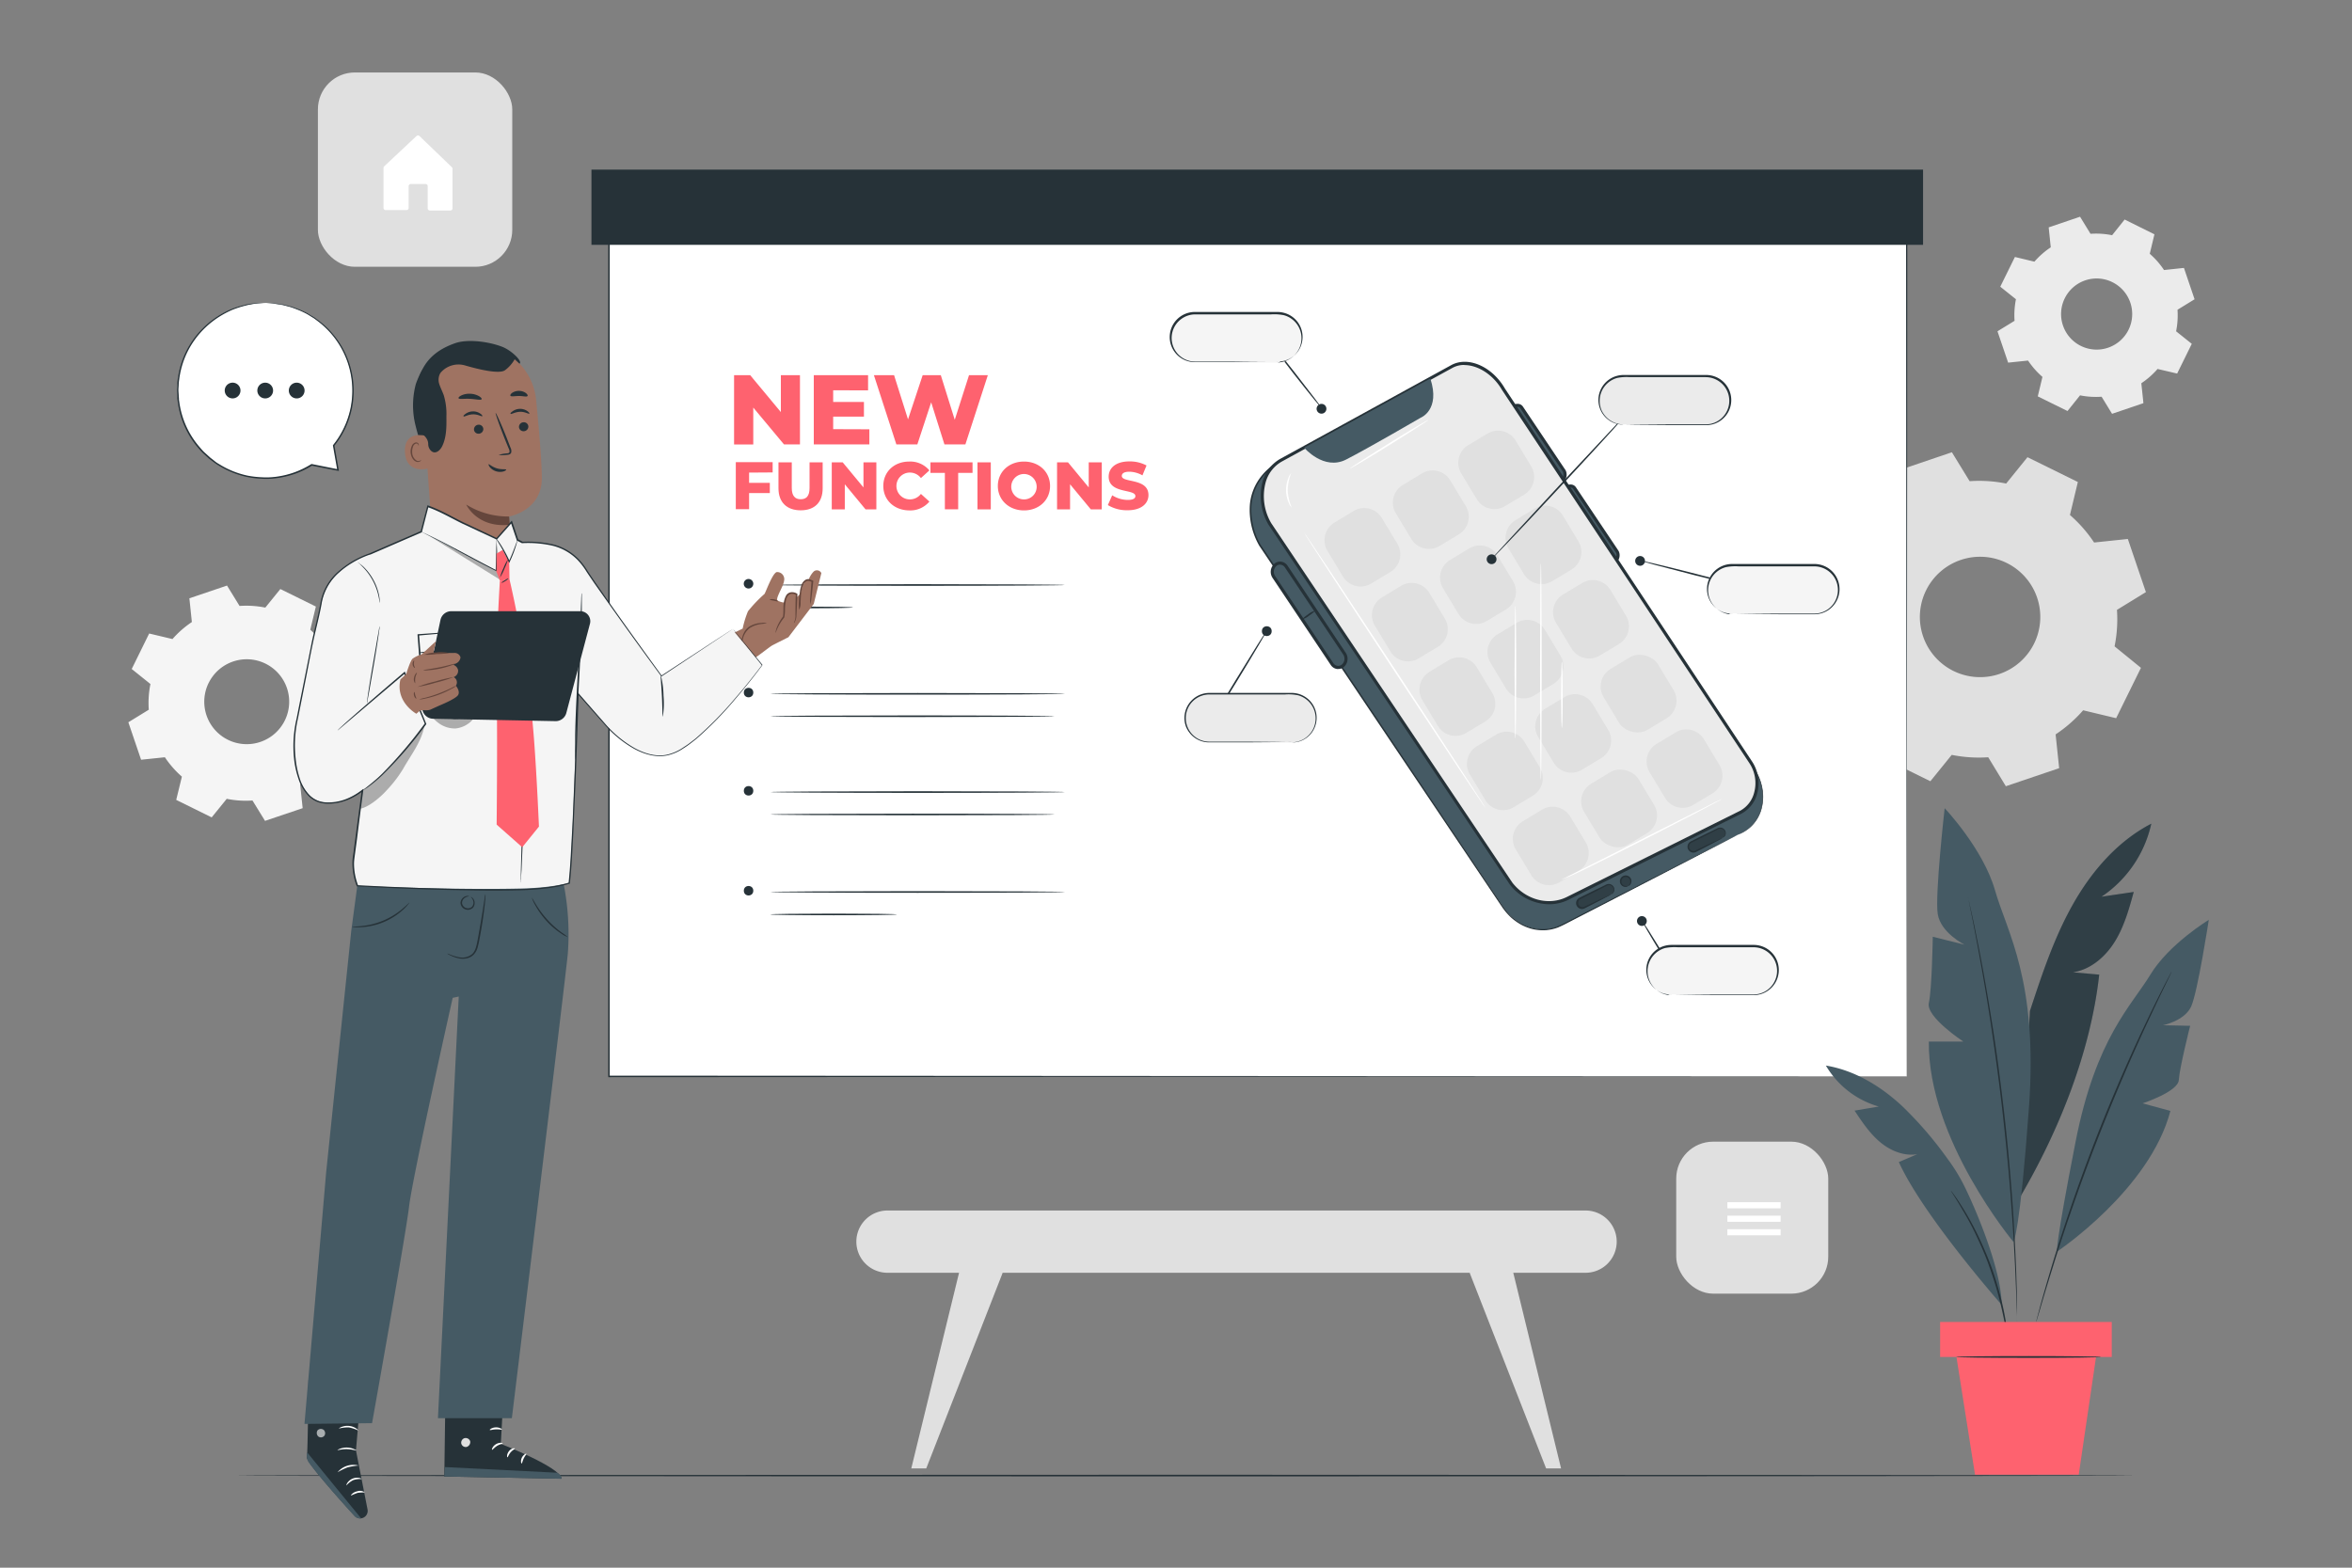 <svg xmlns="http://www.w3.org/2000/svg" viewBox="0 0 750 500"><rect x="0" y="0" width="750" height="500" fill="#808080" stroke="none"/><g id="freepik--background-complete--inject-78"><path d="M597.82,168.49a43.84,43.84,0,0,1,8.77-7.7L605.46,150l16.95-5.76,5.66,9.23a43.63,43.63,0,0,1,11.65.75l6.8-8.4,16.06,7.91-2.52,10.52a43.89,43.89,0,0,1,7.7,8.78l10.76-1.13,5.76,16.95-9.23,5.66a43.56,43.56,0,0,1-.76,11.64L682.7,213l-7.91,16.06-10.52-2.52a43.84,43.84,0,0,1-8.78,7.69L656.62,245l-17,5.76L634,241.52a44,44,0,0,1-11.64-.76l-6.81,8.41-16.06-7.92L602,230.73a43.75,43.75,0,0,1-7.69-8.77l-10.77,1.13-5.75-17,9.22-5.66a44,44,0,0,1,.76-11.65L579.38,182,587.3,166l10.52,2.52Zm16.36,19.8a19.2,19.2,0,1,0,25.71-8.74A19.2,19.2,0,0,0,614.18,188.29Z" style="fill:#e0e0e0"></path><path d="M648.76,83.42a25.9,25.9,0,0,1,5.18-4.54l-.66-6.36,10-3.4,3.34,5.45a25.75,25.75,0,0,1,6.88.45l4-5L687,74.73l-1.49,6.21a25.63,25.63,0,0,1,4.54,5.18l6.36-.67,3.39,10-5.44,3.34a25.71,25.71,0,0,1-.45,6.87l5,4-4.67,9.48L688,117.68a26,26,0,0,1-5.18,4.55l.67,6.35-10,3.4-3.34-5.45a25.7,25.7,0,0,1-6.87-.44l-4,5-9.48-4.67,1.49-6.21A26.27,26.27,0,0,1,646.7,115l-6.35.66-3.4-10,5.45-3.34a25.75,25.75,0,0,1,.44-6.88l-5-4,4.67-9.48,6.21,1.49Zm9.66,11.69A11.34,11.34,0,1,0,673.6,90,11.33,11.33,0,0,0,658.42,95.11Z" style="fill:#ebebeb"></path><rect x="534.51" y="364.12" width="48.48" height="48.48" rx="11.78" style="fill:#e0e0e0"></rect><rect x="550.82" y="383.43" width="16.98" height="1.95" style="fill:#fff"></rect><rect x="550.82" y="387.73" width="16.98" height="1.95" style="fill:#fff"></rect><rect x="550.82" y="392.04" width="16.98" height="1.95" style="fill:#fff"></rect><path d="M505.6,405.94H283a9.93,9.93,0,0,1-9.93-9.93h0a9.94,9.94,0,0,1,9.93-9.93H505.6a9.94,9.94,0,0,1,9.93,9.93h0A9.93,9.93,0,0,1,505.6,405.94Z" style="fill:#e0e0e0"></path><polygon points="306.22 404.3 290.59 468.34 295.36 468.34 319.73 405.94 306.22 404.3" style="fill:#e0e0e0"></polygon><polygon points="482.15 404.3 497.79 468.34 493.02 468.34 468.64 405.94 482.15 404.3" style="fill:#e0e0e0"></polygon><rect x="101.37" y="23.11" width="61.98" height="61.98" rx="11.78" style="fill:#e0e0e0"></rect><path d="M123.06,67h6.56a.69.69,0,0,0,.69-.7V59.38a.7.7,0,0,1,.7-.7h4.68a.69.69,0,0,1,.69.7v7.06a.7.7,0,0,0,.7.7h6.52a.7.7,0,0,0,.7-.7V53.82a.68.68,0,0,0-.22-.5l-10.29-9.91a.7.7,0,0,0-1,0l-10.28,9.64a.73.73,0,0,0-.22.52l0,12.72A.69.69,0,0,0,123.06,67Z" style="fill:#fff"></path><path d="M55,203.82a31.11,31.11,0,0,1,6.18-5.42l-.79-7.58,12-4.06,4,6.5a30.72,30.72,0,0,1,8.21.53l4.8-5.92,11.32,5.58-1.78,7.41a30.63,30.63,0,0,1,5.43,6.19l7.58-.8L116,218.2l-6.5,4a30.77,30.77,0,0,1-.53,8.21l5.92,4.79-5.58,11.32-7.41-1.77a30.89,30.89,0,0,1-6.19,5.42l.8,7.59-12,4.05-4-6.5a30.77,30.77,0,0,1-8.21-.53l-4.8,5.92-11.31-5.58L58,247.7a31.11,31.11,0,0,1-5.42-6.18l-7.59.79-4.06-11.95,6.51-4a30.67,30.67,0,0,1,.53-8.2L42,213.37l5.57-11.32L55,203.82Zm11.53,14a13.54,13.54,0,1,0,18.13-6.16A13.53,13.53,0,0,0,66.56,217.78Z" style="fill:#f5f5f5"></path></g><g id="freepik--Floor--inject-78"><path d="M681,470.62c0,.14-135.68.26-303,.26s-303-.12-303-.26,135.65-.26,303-.26S681,470.48,681,470.62Z" style="fill:#263238"></path></g><g id="freepik--Board--inject-78"><rect x="194.14" y="58.02" width="413.86" height="285.29" style="fill:#fff"></rect><path d="M608,343.31c0-1.72-.08-111.71-.21-285.29l.21.21-413.83.05h0l.26-.26c0,101.88,0,198.67,0,285.29l-.23-.24,413.86.24-413.86.24h-.24v-.24c0-86.62,0-183.41,0-285.29v-.26h.29L608,57.81h.21V58C608.08,231.6,608,341.59,608,343.31Z" style="fill:#263238"></path><path d="M497.93,153.52h0c-1.1.92-2.47.93-3.07,0l-13.61-20.31a2.64,2.64,0,0,1,.89-3.29h0c1.09-.91,2.47-.93,3.07,0l13.61,20.31C499.42,151.13,499,152.6,497.93,153.52Z" style="fill:#455a64"></path><path d="M496.19,154.72a2.07,2.07,0,0,1-.35,0,2,2,0,0,1-1.4-.85l-13.61-20.31a3.12,3.12,0,0,1,1-3.95,3.15,3.15,0,0,1,2.4-.79,2,2,0,0,1,1.4.86L499.24,150a3.12,3.12,0,0,1-1,3.94h0A3.27,3.27,0,0,1,496.19,154.72Zm-12.31-24.95a2.26,2.26,0,0,0-1.42.58,2.19,2.19,0,0,0-.8,2.62l13.61,20.31a1,1,0,0,0,.71.42,2.24,2.24,0,0,0,1.63-.56h0a2.22,2.22,0,0,0,.8-2.63L484.79,130.2a1,1,0,0,0-.71-.42Z" style="fill:#263238"></path><path d="M514.8,179.25h0c-1.09.92-2.46.94-3.06,0L498.12,159a2.64,2.64,0,0,1,.9-3.28h0c1.09-.92,2.46-.94,3.06,0L515.7,176C516.3,176.86,515.9,178.33,514.8,179.25Z" style="fill:#455a64"></path><path d="M513.06,180.45l-.34,0a2,2,0,0,1-1.4-.86l-13.61-20.31a3.13,3.13,0,0,1,1-3.95,3.18,3.18,0,0,1,2.41-.79,2,2,0,0,1,1.4.86l13.61,20.31a3.1,3.1,0,0,1-1,3.94A3.25,3.25,0,0,1,513.06,180.45Zm-12.3-24.95a2.3,2.3,0,0,0-1.42.58,2.18,2.18,0,0,0-.8,2.62L512.15,179a1,1,0,0,0,.71.43,2.18,2.18,0,0,0,1.62-.57h0c.89-.75,1.26-2,.8-2.62l-13.61-20.31a1,1,0,0,0-.71-.43Z" style="fill:#263238"></path><path d="M554.07,266.28l-56,28.79c-6.48,3.25-14.32.8-18.8-5.88L401.84,173.88c-4.88-8.75-4.41-19.51,4.81-25.77l54.14-27.56c5.21-2.87,11.68-.9,15.26,4.63l83.29,120C564.11,252.17,563.06,262.76,554.07,266.28Z" style="fill:#455a64"></path><path d="M554.07,266.28l1.16-.57a13.07,13.07,0,0,0,3.06-2.15,12.34,12.34,0,0,0,3.14-5.17,15,15,0,0,0,.06-8.22,15.47,15.47,0,0,0-2-4.52c-.94-1.46-2-3-3.12-4.53l-7.14-10.25-17.39-25-45.27-65.11-6.47-9.3-3.29-4.74-1.66-2.36a12.94,12.94,0,0,0-2-2.07,11.64,11.64,0,0,0-5.1-2.57,10.2,10.2,0,0,0-5.71.38,26,26,0,0,0-2.68,1.27L457,122.76l-5.41,2.75-44.85,22.83,0,0-1.16.88a17.72,17.72,0,0,0-4.5,5.22,16.85,16.85,0,0,0-2,6.5,22.46,22.46,0,0,0,2.93,12.84v0l49,73.09,21.15,31.56q2.47,3.71,4.87,7.26c1.61,2.36,3,4.81,5,6.64a17.72,17.72,0,0,0,3.28,2.32,15.5,15.5,0,0,0,3.67,1.37,14.16,14.16,0,0,0,3.83.3,13.73,13.73,0,0,0,3.66-.78,33.86,33.86,0,0,0,3.33-1.59l3.22-1.65,6.2-3.17,11.32-5.79,18.07-9.24,11.38-5.8,3-1.49,1-.49s-.33.19-1,.54l-2.94,1.53-11.34,5.88-18,9.31-11.3,5.83-6.19,3.19-3.22,1.66a36,36,0,0,1-3.36,1.61,14.33,14.33,0,0,1-3.76.81,14.94,14.94,0,0,1-3.93-.3,15.89,15.89,0,0,1-3.77-1.4,18.07,18.07,0,0,1-3.36-2.37,20.41,20.41,0,0,1-2.74-3.18c-.78-1.16-1.58-2.33-2.37-3.52l-4.88-7.25-21.2-31.53c-15-22.29-31.52-46.94-49.07-73.06h0a23,23,0,0,1-3-13.14,17,17,0,0,1,2.06-6.7,18.1,18.1,0,0,1,4.63-5.38l1.19-.9h0l44.84-22.81,5.41-2.75,2.68-1.37a27.5,27.5,0,0,1,2.74-1.29,10.69,10.69,0,0,1,6-.4,12.12,12.12,0,0,1,5.31,2.68,13.8,13.8,0,0,1,2.05,2.14l1.68,2.4,3.29,4.74,6.45,9.31,45.18,65.16,17.33,25L556.6,241c1.08,1.59,2.15,3.07,3.1,4.55a15.72,15.72,0,0,1,2,4.59,15.22,15.22,0,0,1-.11,8.32,12.45,12.45,0,0,1-3.21,5.19,13,13,0,0,1-3.12,2.13Z" style="fill:#263238"></path><path d="M555.13,259l-55.26,27.51c-6.25,3.1-13.83.67-18-4.75L404.92,167.1c-4.39-7.84-2.62-16.93,3.59-20.34l54.43-29.83c5-2.75,12.54.36,16.51,7.24l78.82,119C562,248.69,560.29,256.38,555.13,259Z" style="fill:#ebebeb"></path><path d="M493.94,288.4a16,16,0,0,1-12.5-6.31L404.51,167.37a18,18,0,0,1-1.92-13.65,12,12,0,0,1,5.68-7.39l54.43-29.84c5.39-3,13.11.37,17.18,7.43l78.81,118.94a12.52,12.52,0,0,1,1.67,10.07,10.11,10.11,0,0,1-5,6.54h0L500.09,287A13.7,13.7,0,0,1,493.94,288.4Zm-27-172a7.71,7.71,0,0,0-3.79.93L408.75,147.2a11,11,0,0,0-5.2,6.8,17,17,0,0,0,1.81,12.85L482.25,281.5c4.29,5.52,11.61,7.46,17.39,4.58l55.26-27.5a9.15,9.15,0,0,0,4.49-5.91,11.48,11.48,0,0,0-1.54-9.26L479,124.44C476.17,119.49,471.28,116.44,467,116.44Z" style="fill:#263238"></path><path d="M430.91,163.17H438a6.57,6.57,0,0,1,6.57,6.57v9.58a6.56,6.56,0,0,1-6.56,6.56h-7.14a6.56,6.56,0,0,1-6.56-6.56v-9.58a6.56,6.56,0,0,1,6.56-6.56Z" transform="translate(-27.73 249.35) rotate(-31.08)" style="fill:#e0e0e0"></path><path d="M473.54,138.51h7.14a6.57,6.57,0,0,1,6.57,6.57v9.58a6.56,6.56,0,0,1-6.56,6.56h-7.14a6.57,6.57,0,0,1-6.57-6.57v-9.58a6.57,6.57,0,0,1,6.57-6.57Z" transform="translate(-8.88 267.82) rotate(-31.08)" style="fill:#e0e0e0"></path><path d="M452.69,151.2h7.14a6.56,6.56,0,0,1,6.56,6.56v9.58a6.57,6.57,0,0,1-6.57,6.57h-7.14a6.57,6.57,0,0,1-6.57-6.57v-9.58a6.56,6.56,0,0,1,6.56-6.56Z" transform="translate(-18.42 258.87) rotate(-31.08)" style="fill:#e0e0e0"></path><path d="M446,187.09h7.14a6.57,6.57,0,0,1,6.57,6.57v9.58a6.57,6.57,0,0,1-6.57,6.57H446a6.56,6.56,0,0,1-6.56-6.56v-9.58a6.57,6.57,0,0,1,6.57-6.57Z" transform="translate(-37.91 260.55) rotate(-31.08)" style="fill:#e0e0e0"></path><path d="M488.59,162.43h7.14a6.57,6.57,0,0,1,6.57,6.57v9.58a6.56,6.56,0,0,1-6.56,6.56h-7.14a6.57,6.57,0,0,1-6.57-6.57V169a6.56,6.56,0,0,1,6.56-6.56Z" transform="translate(-19.06 279.02) rotate(-31.08)" style="fill:#e0e0e0"></path><path d="M467.73,175.12h7.14a6.57,6.57,0,0,1,6.57,6.57v9.58a6.57,6.57,0,0,1-6.57,6.57h-7.14a6.57,6.57,0,0,1-6.57-6.57v-9.58a6.56,6.56,0,0,1,6.56-6.56Z" transform="translate(-28.61 270.08) rotate(-31.08)" style="fill:#e0e0e0"></path><path d="M461.13,210.81h7.14a6.57,6.57,0,0,1,6.57,6.57V227a6.56,6.56,0,0,1-6.56,6.56h-7.14a6.57,6.57,0,0,1-6.57-6.57v-9.58a6.57,6.57,0,0,1,6.57-6.57Z" transform="translate(-47.98 271.79) rotate(-31.08)" style="fill:#e0e0e0"></path><path d="M503.76,186.15h7.14a6.57,6.57,0,0,1,6.57,6.57v9.58a6.56,6.56,0,0,1-6.56,6.56h-7.14a6.57,6.57,0,0,1-6.57-6.57v-9.58a6.57,6.57,0,0,1,6.57-6.57Z" transform="translate(-29.13 290.26) rotate(-31.08)" style="fill:#e0e0e0"></path><path d="M482.91,198.84H490a6.56,6.56,0,0,1,6.56,6.56V215a6.57,6.57,0,0,1-6.57,6.57h-7.14a6.57,6.57,0,0,1-6.57-6.57v-9.58A6.56,6.56,0,0,1,482.91,198.84Z" transform="translate(-38.68 281.31) rotate(-31.08)" style="fill:#e0e0e0"></path><path d="M476.3,234.53h7.14a6.57,6.57,0,0,1,6.57,6.57v9.58a6.57,6.57,0,0,1-6.57,6.57H476.3a6.56,6.56,0,0,1-6.56-6.56v-9.58A6.57,6.57,0,0,1,476.3,234.53Z" transform="translate(-58.05 283.02) rotate(-31.08)" style="fill:#e0e0e0"></path><rect x="512.37" y="209.87" width="20.27" height="22.71" rx="6.57" transform="translate(-39.2 301.49) rotate(-31.08)" style="fill:#e0e0e0"></rect><path d="M498.08,222.56h7.14a6.57,6.57,0,0,1,6.57,6.57v9.58a6.57,6.57,0,0,1-6.57,6.57h-7.14a6.57,6.57,0,0,1-6.57-6.57v-9.58a6.56,6.56,0,0,1,6.56-6.56Z" transform="translate(-48.74 292.55) rotate(-31.08)" style="fill:#e0e0e0"></path><path d="M490.95,258.45h7.14a6.56,6.56,0,0,1,6.56,6.56v9.58a6.57,6.57,0,0,1-6.57,6.57h-7.14a6.57,6.57,0,0,1-6.57-6.57V265A6.57,6.57,0,0,1,490.95,258.45Z" transform="translate(-68.29 294.02) rotate(-31.08)" style="fill:#e0e0e0"></path><path d="M533.58,233.79h7.14a6.57,6.57,0,0,1,6.57,6.57v9.58a6.56,6.56,0,0,1-6.56,6.56h-7.14a6.57,6.57,0,0,1-6.57-6.57v-9.58a6.57,6.57,0,0,1,6.57-6.57Z" transform="translate(-49.44 312.49) rotate(-31.08)" style="fill:#e0e0e0"></path><rect x="506.16" y="246.48" width="20.27" height="22.71" rx="6.57" transform="translate(-58.99 303.55) rotate(-31.08)" style="fill:#e0e0e0"></rect><path d="M415.87,142.79s6.27,7.41,13.39,3.77S453,133.24,453,133.24s6.4-2.45,3.1-12.52Z" style="fill:#455a64"></path><path d="M428.22,212.33h0a2.33,2.33,0,0,1-3.48-.57L406.19,184a3,3,0,0,1,.51-3.87h0a2.32,2.32,0,0,1,3.47.57l18.56,27.77A3,3,0,0,1,428.22,212.33Z" style="fill:#455a64"></path><path d="M426.74,213.37a2.69,2.69,0,0,1-.4,0,2.89,2.89,0,0,1-2-1.3l-18.56-27.77a3.48,3.48,0,0,1,.61-4.53,2.76,2.76,0,0,1,2.19-.63,2.94,2.94,0,0,1,2,1.3l18.55,27.77a3.48,3.48,0,0,1-.6,4.53A2.78,2.78,0,0,1,426.74,213.37Zm-18.56-33.29a1.86,1.86,0,0,0-1.17.43,2.47,2.47,0,0,0-.41,3.2l18.56,27.77a1.92,1.92,0,0,0,1.32.88,1.81,1.81,0,0,0,1.42-.42,2.46,2.46,0,0,0,.41-3.2L409.75,181a1.87,1.87,0,0,0-1.32-.87A1.1,1.1,0,0,0,408.18,180.08Z" style="fill:#263238"></path><path d="M491.35,248.82c-.14,0-.26-15.5-.26-34.62s.12-34.62.26-34.62.26,15.5.26,34.62S491.5,248.82,491.35,248.82Z" style="fill:#fff"></path><path d="M483.23,235.56c-.14,0-.26-9.49-.26-21.19s.12-21.18.26-21.18.26,9.48.26,21.18S483.38,235.56,483.23,235.56Z" style="fill:#fff"></path><path d="M498.05,232.22c-.14,0-.26-4.75-.26-10.59s.12-10.6.26-10.6.26,4.74.26,10.6S498.19,232.22,498.05,232.22Z" style="fill:#fff"></path><path d="M419.24,194.82c.09.11-.73.81-1.83,1.56a5.74,5.74,0,0,1-2.12,1.13c-.08-.12.74-.82,1.83-1.56A5.57,5.57,0,0,1,419.24,194.82Z" style="fill:#263238"></path><path d="M404,201.11c.12.08-4.1,7.21-9.43,15.93s-9.76,15.73-9.88,15.66,4.1-7.21,9.43-15.93S403.83,201,404,201.11Z" style="fill:#263238"></path><circle cx="403.95" cy="201.3" r="1.56" style="fill:#263238"></circle><path d="M411.91,236.82H385.63a7.78,7.78,0,0,1-7.78-7.78h0a7.78,7.78,0,0,1,7.78-7.78h26.28a7.78,7.78,0,0,1,7.78,7.78h0A7.78,7.78,0,0,1,411.91,236.82Z" style="fill:#ebebeb"></path><path d="M411.91,236.82s.36,0,1-.13a7.64,7.64,0,0,0,1-14.94,15.23,15.23,0,0,0-4.1-.26h-4.43l-19.74,0a7.64,7.64,0,0,0-4.65,1.61,7.55,7.55,0,0,0-2.37,8.62,7.5,7.5,0,0,0,6.77,4.83c1.42,0,2.82,0,4.17,0l7.51,0,10.86.09,3,.05.77,0,.26,0a.76.76,0,0,1-.26,0l-.77,0-3,0-10.86.08-7.51,0c-1.35,0-2.74,0-4.19,0a8,8,0,0,1-4.28-1.39,8.14,8.14,0,0,1-2.94-3.71A8,8,0,0,1,385.63,221l19.74,0h6.55a8.43,8.43,0,0,1,2.09.29,7.94,7.94,0,0,1,5,11.2,7.78,7.78,0,0,1-3.24,3.37,7.14,7.14,0,0,1-2.83.89A5.35,5.35,0,0,1,411.91,236.82Z" style="fill:#263238"></path><path d="M522.87,178.74c0-.14,8.1,1.79,18,4.31s17.91,4.67,17.87,4.81-8.09-1.79-18-4.31S522.84,178.88,522.87,178.74Z" style="fill:#263238"></path><path d="M521.89,180a1.56,1.56,0,1,0,0-2.21A1.55,1.55,0,0,0,521.89,180Z" style="fill:#263238"></path><path d="M552.23,195.64h26.28a7.78,7.78,0,0,0,7.78-7.78h0a7.77,7.77,0,0,0-7.78-7.77H552.23a7.77,7.77,0,0,0-7.78,7.77h0A7.78,7.78,0,0,0,552.23,195.64Z" style="fill:#f5f5f5"></path><path d="M552.23,195.64a5.85,5.85,0,0,1-1,0,7.32,7.32,0,0,1-2.82-.89,7.87,7.87,0,0,1-3.64-9.51,8,8,0,0,1,7.48-5.36h6.56l19.74,0a8,8,0,0,1,7.77,6,8,8,0,0,1-.28,4.92,8.11,8.11,0,0,1-2.94,3.72,8,8,0,0,1-4.28,1.39c-1.46,0-2.84,0-4.19,0l-7.51,0-10.87-.09-3,0-.77,0a.9.9,0,0,1-.26,0,.76.76,0,0,1,.26,0l.77,0,3-.05,10.87-.08,7.51,0c1.34,0,2.75,0,4.17,0a7.5,7.5,0,0,0,6.77-4.83,7.52,7.52,0,0,0-7-10.22l-19.74,0-4.43,0a15.62,15.62,0,0,0-4.1.26,7.61,7.61,0,0,0-4.86,10.66,7.72,7.72,0,0,0,3.09,3.32,7.6,7.6,0,0,0,2.74,1C551.87,195.61,552.23,195.61,552.23,195.64Z" style="fill:#263238"></path><path d="M523.53,293.56c.12-.07,3.1,4.58,6.66,10.39s6.34,10.59,6.21,10.67-3.1-4.58-6.66-10.39S523.41,293.64,523.53,293.56Z" style="fill:#263238"></path><path d="M522,293.75a1.56,1.56,0,1,0,1.56-1.56A1.56,1.56,0,0,0,522,293.75Z" style="fill:#263238"></path><path d="M532.87,317.13h26.28a7.78,7.78,0,0,0,7.78-7.78h0a7.77,7.77,0,0,0-7.78-7.77H532.87a7.77,7.77,0,0,0-7.78,7.77h0A7.78,7.78,0,0,0,532.87,317.13Z" style="fill:#f5f5f5"></path><path d="M532.87,317.13a5.75,5.75,0,0,1-1,0,7.31,7.31,0,0,1-2.83-.89,7.93,7.93,0,0,1,1.76-14.57,8,8,0,0,1,2.09-.3h6.55l19.74,0A8,8,0,0,1,563.7,316a8,8,0,0,1-4.28,1.39c-1.45,0-2.84,0-4.19,0l-7.51,0-10.87-.09-3,0-.77,0-.26,0a.76.76,0,0,1,.26,0l.77,0,3-.05,10.87-.08,7.51,0c1.34,0,2.75,0,4.17,0a7.5,7.5,0,0,0,6.77-4.83,7.52,7.52,0,0,0-7-10.22l-19.74,0-4.43,0a15.62,15.62,0,0,0-4.1.26,7.67,7.67,0,0,0,1,14.95C532.51,317.1,532.87,317.1,532.87,317.13Z" style="fill:#263238"></path><path d="M421.56,130.31c-.11.09-4.15-4.86-9-11.06s-8.71-11.3-8.6-11.39,4.15,4.87,9,11.07S421.67,130.23,421.56,130.31Z" style="fill:#263238"></path><path d="M421.87,131.86a1.56,1.56,0,1,1,1-2A1.56,1.56,0,0,1,421.87,131.86Z" style="fill:#263238"></path><path d="M407.44,115.64H381.15a7.78,7.78,0,0,1-7.78-7.78h0a7.79,7.79,0,0,1,7.78-7.78h26.29a7.78,7.78,0,0,1,7.77,7.78h0A7.77,7.77,0,0,1,407.44,115.64Z" style="fill:#f5f5f5"></path><path d="M407.44,115.64s.35,0,1-.13a7.42,7.42,0,0,0,2.74-1,7.66,7.66,0,0,0,3.39-9.21,7.6,7.6,0,0,0-5.17-4.77,15.55,15.55,0,0,0-4.09-.26h-4.44l-19.74,0a7.54,7.54,0,0,0-4.64,1.62,7.52,7.52,0,0,0-2.38,8.61,7.53,7.53,0,0,0,6.77,4.83c1.42,0,2.83,0,4.18,0l7.5,0,10.87.08,3,0,.76,0a.8.8,0,0,1,.27,0,.94.94,0,0,1-.27,0l-.76,0-3,0-10.87.09-7.5,0c-1.36,0-2.74,0-4.19,0a8,8,0,0,1,.26-16l19.74,0,4.44,0h2.12a8.12,8.12,0,0,1,2.09.3,7.93,7.93,0,0,1,5,11.2,7.84,7.84,0,0,1-3.24,3.37,7.41,7.41,0,0,1-2.83.89A5.72,5.72,0,0,1,407.44,115.64Z" style="fill:#263238"></path><g style="opacity:0.3"><path d="M513.78,285.21l-8.59,4.29a1.63,1.63,0,0,1-2.18-.73h0a1.63,1.63,0,0,1,.73-2.19l8.58-4.28a1.63,1.63,0,0,1,2.19.73h0A1.63,1.63,0,0,1,513.78,285.21Z"></path></g><path d="M513.78,285.21a2.38,2.38,0,0,0,.68-.86,1.55,1.55,0,0,0-.07-1.22,1.47,1.47,0,0,0-1.29-.82,1.79,1.79,0,0,0-.9.27l-1,.52L509,284.24l-5.12,2.58A1.38,1.38,0,0,0,505,289.3l.59-.29,4.21-2,2.86-1.33a4.87,4.87,0,0,1,1.08-.43,4.78,4.78,0,0,1-1,.61L510,287.3l-4.16,2.14-.6.3a2,2,0,0,1-.76.18,1.89,1.89,0,0,1-1.44-.65,1.86,1.86,0,0,1-.43-1.58,1.89,1.89,0,0,1,1-1.34l5.13-2.54,2.25-1.09,1-.5a2.19,2.19,0,0,1,1.09-.28,1.81,1.81,0,0,1,1.55,1.07,1.73,1.73,0,0,1,0,1.42C514.27,285.15,513.76,285.23,513.78,285.21Z" style="fill:#263238"></path><g style="opacity:0.3"><path d="M549.31,267.19l-8.59,4.28a1.63,1.63,0,0,1-2.18-.73h0a1.63,1.63,0,0,1,.73-2.19l8.58-4.28A1.63,1.63,0,0,1,550,265h0A1.64,1.64,0,0,1,549.31,267.19Z"></path></g><path d="M549.31,267.19a2.36,2.36,0,0,0,.68-.87,1.55,1.55,0,0,0-.07-1.22,1.47,1.47,0,0,0-1.29-.82,1.71,1.71,0,0,0-.9.28l-1,.51-2.22,1.14-5.11,2.58a1.37,1.37,0,0,0,1.18,2.48l.59-.29,4.21-2,2.86-1.33a4.47,4.47,0,0,1,1.08-.42,5.79,5.79,0,0,1-1,.6l-2.79,1.48-4.15,2.14-.61.31a2,2,0,0,1-.76.17,1.89,1.89,0,0,1-1.44-.65,1.85,1.85,0,0,1-.43-1.57,1.89,1.89,0,0,1,1-1.35l5.13-2.54,2.25-1.09,1-.49a2.09,2.09,0,0,1,1.09-.28,1.78,1.78,0,0,1,1.55,1.06,1.73,1.73,0,0,1,0,1.42C549.8,267.12,549.29,267.2,549.31,267.19Z" style="fill:#263238"></path><g style="opacity:0.3"><path d="M519.14,282.56h0a1.63,1.63,0,0,1-2.18-.73h0a1.62,1.62,0,0,1,.73-2.19h0a1.62,1.62,0,0,1,2.18.73h0A1.63,1.63,0,0,1,519.14,282.56Z"></path></g><path d="M519.14,282.56c-.06-.07.56-.35.69-1.19a1.47,1.47,0,0,0-.46-1.28,1.43,1.43,0,0,0-1.57-.22,1.41,1.41,0,0,0-.76,1.39,1.44,1.44,0,0,0,.74,1.13c.75.4,1.35.07,1.36.17s-.09.13-.36.23a1.62,1.62,0,0,1-1.17-.07,1.78,1.78,0,0,1-1.05-1.41,1.86,1.86,0,0,1,3.14-1.57,1.8,1.8,0,0,1,.49,1.7,1.61,1.61,0,0,1-.65,1C519.31,282.56,519.15,282.58,519.14,282.56Z" style="fill:#263238"></path><path d="M475.48,178.47s.12-.19.4-.51l1.24-1.39,4.61-5L497.06,155l21.78-23.27a2.58,2.58,0,0,1-.37.53c-.26.35-.67.81-1.19,1.43-1.06,1.22-2.61,3-4.55,5.1-3.88,4.27-9.28,10.13-15.29,16.56S486,167.6,482,171.78l-4.74,4.93L476,178A4.14,4.14,0,0,1,475.48,178.47Z" style="fill:#263238"></path><path d="M476.46,179.69a1.56,1.56,0,1,0-2.15-.5A1.56,1.56,0,0,0,476.46,179.69Z" style="fill:#263238"></path><path d="M517.61,135.36H543.9a7.78,7.78,0,0,0,7.78-7.77h0a7.78,7.78,0,0,0-7.78-7.78H517.61a7.77,7.77,0,0,0-7.77,7.78h0A7.77,7.77,0,0,0,517.61,135.36Z" style="fill:#ebebeb"></path><path d="M517.61,135.36a4.72,4.72,0,0,1-1,0,7.23,7.23,0,0,1-2.83-.89,7.9,7.9,0,0,1-3.64-9.51,8,8,0,0,1,5.4-5.06,8.12,8.12,0,0,1,2.09-.3h6.56l19.74,0a8,8,0,0,1,.26,16c-1.45,0-2.83,0-4.19,0l-7.5,0-10.87-.08-3-.05-.76,0-.27,0a1.39,1.39,0,0,1,.27,0l.76,0,3-.05,10.87-.08,7.5,0c1.35,0,2.76,0,4.18,0a7.48,7.48,0,0,0,4-1.33,7.51,7.51,0,0,0,3-8.11,7.54,7.54,0,0,0-7.27-5.61l-19.74,0h-4.44a14.74,14.74,0,0,0-4.09.26A7.6,7.6,0,0,0,510.77,131a7.79,7.79,0,0,0,5.82,4.29C517.26,135.33,517.62,135.34,517.61,135.36Z" style="fill:#263238"></path><path d="M473.74,257.77c-.12.08-13.17-19.53-29.15-43.78s-28.84-44-28.72-44.08S429,189.43,445,213.7,473.86,257.69,473.74,257.77Z" style="fill:#fff"></path><path d="M411.7,150.94a16.83,16.83,0,0,0-1.09,5.48,16.54,16.54,0,0,0,1.27,5.44,3.78,3.78,0,0,1-.91-1.43,10.3,10.3,0,0,1-.13-8A3.87,3.87,0,0,1,411.7,150.94Z" style="fill:#fff"></path><path d="M455.48,133.93c.08.12-5.48,3.69-12.4,8s-12.6,7.65-12.68,7.53,5.48-3.69,12.4-8S455.41,133.81,455.48,133.93Z" style="fill:#fff"></path><path d="M549,254.87a2.86,2.86,0,0,1-.49.31L547,256l-5.39,2.86c-4.57,2.39-10.9,5.66-17.91,9.22s-13.39,6.73-18,9-7.6,3.53-7.65,3.29a13.37,13.37,0,0,0,2-.9l5.47-2.72,18-9.09,18-9.09L547,255.8l1.49-.72A2.43,2.43,0,0,1,549,254.87Z" style="fill:#fff"></path><path d="M255.09,119.66v22.08H250L240.2,130v11.76h-6.12V119.66h5.14L249,131.43V119.66Z" style="fill:#FE626F"></path><path d="M277.22,136.92v4.82H259.5V119.66h17.31v4.83H265.68v3.72h9.81v4.67h-9.81v4Z" style="fill:#FE626F"></path><path d="M315,119.66l-7.16,22.08h-6.68l-4.23-13.43-4.41,13.43h-6.69l-7.16-22.08h6.43l4.45,14.1,4.67-14.1H300l4.45,14.23L309,119.66Z" style="fill:#FE626F"></path><path d="M238.87,150.73V154h6.61v3.27h-6.61v5.14h-4.24v-15h11.75v3.27Z" style="fill:#FE626F"></path><path d="M248.24,155.76v-8.3h4.24v8.17c0,2.57,1.07,3.6,2.85,3.6s2.82-1,2.82-3.6v-8.17h4.18v8.3c0,4.48-2.61,7-7,7S248.24,160.24,248.24,155.76Z" style="fill:#FE626F"></path><path d="M279.45,147.46v15H276l-6.61-8v8h-4.16v-15h3.49l6.62,8v-8Z" style="fill:#FE626F"></path><path d="M281.67,155c0-4.56,3.49-7.79,8.25-7.79a7.92,7.92,0,0,1,6.44,2.82l-2.7,2.44a4.42,4.42,0,0,0-3.53-1.75,4.28,4.28,0,0,0,0,8.56,4.42,4.42,0,0,0,3.53-1.75l2.7,2.44a7.92,7.92,0,0,1-6.44,2.82C285.16,162.74,281.67,159.51,281.67,155Z" style="fill:#FE626F"></path><path d="M301.3,150.82h-4.6v-3.36h13.42v3.36h-4.58v11.62H301.3Z" style="fill:#FE626F"></path><path d="M311.7,147.46h4.24v15H311.7Z" style="fill:#FE626F"></path><path d="M318.19,155c0-4.5,3.53-7.79,8.33-7.79s8.32,3.29,8.32,7.79-3.53,7.79-8.32,7.79S318.19,159.45,318.19,155Zm12.37,0a4.05,4.05,0,1,0-4,4.28A4,4,0,0,0,330.56,155Z" style="fill:#FE626F"></path><path d="M351.33,147.46v15h-3.49l-6.62-8v8h-4.15v-15h3.49l6.61,8v-8Z" style="fill:#FE626F"></path><path d="M353.27,161.09l1.39-3.12a9.44,9.44,0,0,0,4.95,1.48c1.75,0,2.44-.5,2.44-1.23,0-2.37-8.52-.64-8.52-6.2,0-2.68,2.18-4.86,6.63-4.86a11.3,11.3,0,0,1,5.44,1.3l-1.3,3.15a8.9,8.9,0,0,0-4.16-1.16c-1.77,0-2.42.6-2.42,1.35,0,2.29,8.5.58,8.5,6.1,0,2.62-2.18,4.84-6.63,4.84A11.74,11.74,0,0,1,353.27,161.09Z" style="fill:#FE626F"></path><path d="M240.21,186.18a1.52,1.52,0,1,1-1.51-1.52A1.52,1.52,0,0,1,240.21,186.18Z" style="fill:#263238"></path><path d="M339.57,186.58c0,.14-21,.26-46.95.26s-46.94-.12-46.94-.26,21-.26,46.94-.26S339.57,186.44,339.57,186.58Z" style="fill:#263238"></path><path d="M272,193.74c0,.14-5.89.26-13.16.26s-13.17-.12-13.17-.26,5.89-.26,13.17-.26S272,193.59,272,193.74Z" style="fill:#263238"></path><circle cx="238.7" cy="220.89" r="1.51" style="fill:#263238"></circle><path d="M339.57,221.29c0,.14-21,.26-46.95.26s-46.94-.12-46.94-.26,21-.26,46.94-.26S339.57,221.14,339.57,221.29Z" style="fill:#263238"></path><path d="M336.27,228.44c0,.15-20.28.26-45.3.26s-45.29-.11-45.29-.26,20.27-.26,45.29-.26S336.27,228.3,336.27,228.44Z" style="fill:#263238"></path><circle cx="238.7" cy="252.22" r="1.51" style="fill:#263238"></circle><path d="M339.57,252.62c0,.14-21,.26-46.95.26s-46.94-.12-46.94-.26,21-.26,46.94-.26S339.57,252.47,339.57,252.62Z" style="fill:#263238"></path><path d="M336.27,259.77c0,.15-20.28.26-45.3.26s-45.29-.11-45.29-.26,20.27-.26,45.29-.26S336.27,259.63,336.27,259.77Z" style="fill:#263238"></path><circle cx="238.7" cy="284.09" r="1.51" style="fill:#263238"></circle><path d="M339.57,284.49c0,.14-21,.26-46.95.26s-46.94-.12-46.94-.26,21-.26,46.94-.26S339.57,284.35,339.57,284.49Z" style="fill:#263238"></path><path d="M286,291.65c0,.14-9,.26-20.17.26s-20.18-.12-20.18-.26,9-.26,20.18-.26S286,291.5,286,291.65Z" style="fill:#263238"></path><rect x="188.6" y="54.1" width="424.62" height="23.99" style="fill:#263238"></rect></g><g id="freepik--Plant--inject-78"><path d="M686,262.71c-10.82,5.61-19.11,15.26-25.08,25.88s-9.81,22.28-13.62,33.85l-3.33,59.69c12.59-21.41,22.69-46.59,25.42-71.28l-8.37-.74c5.61-.86,10.33-4.93,13.33-9.76s4.54-10.39,6.05-15.87L670.13,286A37.88,37.88,0,0,0,686,262.71Z" style="fill:#455a64"></path><g style="opacity:0.3"><path d="M686,262.71c-10.82,5.61-19.11,15.26-25.08,25.88s-9.81,22.28-13.62,33.85l-3.33,59.69c12.59-21.41,22.69-46.59,25.42-71.28l-8.37-.74c5.61-.86,10.33-4.93,13.33-9.76s4.54-10.39,6.05-15.87L670.13,286A37.88,37.88,0,0,0,686,262.71Z"></path></g><path d="M642.06,396.12s-27.33-32.7-27-63.92h11s-12-7.89-11-12.3,1.26-21.13,1.26-21.13l10.09,2.52s-7.57-3.78-8.51-9.78,2.21-33.74,2.21-33.74S632.39,270.7,636.18,284,649.9,312.64,647,353,642.06,396.12,642.06,396.12Z" style="fill:#455a64"></path><path d="M655.91,399.21s29.6-19.72,36.18-44.89l-8.87-2.42s11.36-3.71,11.56-7.47,3.61-17.26,3.61-17.26l-8.67-.18s6.92-1.39,9-6,5.61-27.61,5.61-27.61-12.72,7.7-18.66,17.52S668.35,331,661.87,364.07,655.91,399.21,655.91,399.21Z" style="fill:#455a64"></path><path d="M627.56,286.29a1.56,1.56,0,0,1,.1.33l.24,1c.21.92.5,2.22.87,3.88s.83,3.75,1.3,6.16,1.06,5.14,1.62,8.17c1.17,6.07,2.4,13.32,3.68,21.38s2.46,17,3.55,26.33,1.91,18.3,2.55,26.44,1,15.49,1.29,21.66c.15,3.08.22,5.88.3,8.33s.12,4.56.14,6.29,0,3,0,4v1a2.37,2.37,0,0,1,0,.35,1.22,1.22,0,0,1,0-.35c0-.26,0-.6,0-1,0-.95-.08-2.28-.14-4s-.13-3.83-.24-6.28-.2-5.24-.38-8.32c-.29-6.17-.78-13.5-1.41-21.64s-1.52-17.06-2.59-26.42-2.3-18.24-3.51-26.31-2.44-15.32-3.56-21.38c-.53-3.05-1.07-5.78-1.52-8.19s-.86-4.48-1.21-6.18-.59-3-.77-3.9l-.19-1A2.29,2.29,0,0,1,627.56,286.29Z" style="fill:#263238"></path><path d="M638.27,416.15s-25-28.37-32.77-45.52l5.86-2.51c-4.25.7-8.6-1.12-11.89-3.9s-5.72-6.42-8.09-10l7.72-1.3a28.73,28.73,0,0,1-16.87-13.07c9.11,1.5,17.36,6.5,24.15,12.76A119.59,119.59,0,0,1,621,369.55a57.76,57.76,0,0,1,5.68,9.34C630.89,387.58,638.28,405.73,638.27,416.15Z" style="fill:#455a64"></path><path d="M692.48,309.89a1.21,1.21,0,0,1-.11.29c-.1.22-.23.49-.38.83-.37.75-.87,1.81-1.52,3.15-1.34,2.72-3.23,6.69-5.53,11.6-4.6,9.84-10.65,23.56-16.63,39s-10.72,29.69-13.93,40.05c-1.61,5.19-2.88,9.4-3.72,12.31-.42,1.43-.76,2.55-1,3.35l-.27.87a1.21,1.21,0,0,1-.11.29,1.43,1.43,0,0,1,.05-.31l.22-.88c.22-.81.52-1.94.9-3.38.78-2.93,2-7.16,3.54-12.36,3.12-10.41,7.82-24.67,13.79-40.14s12.11-29.17,16.8-39c2.34-4.9,4.3-8.83,5.69-11.53l1.62-3.1c.17-.33.32-.6.43-.8A1.77,1.77,0,0,1,692.48,309.89Z" style="fill:#263238"></path><path d="M640.39,428.3a1.85,1.85,0,0,1-.13-.52c-.06-.41-.15-.9-.24-1.5-.2-1.31-.53-3.2-1-5.52s-1.09-5.06-1.91-8.08S635.23,406.4,634,403s-2.67-6.51-4-9.33-2.71-5.29-3.91-7.33-2.18-3.68-2.9-4.79c-.33-.51-.59-.94-.81-1.29a1.78,1.78,0,0,1-.25-.47s.13.13.34.4l.9,1.24c.78,1.08,1.83,2.68,3.07,4.71s2.61,4.49,4,7.3,2.8,6,4.09,9.36,2.3,6.7,3.12,9.73,1.4,5.8,1.81,8.14.68,4.24.8,5.56l.15,1.52A2.12,2.12,0,0,1,640.39,428.3Z" style="fill:#263238"></path><rect x="618.66" y="421.63" width="54.73" height="11.16" style="fill:#FE626F"></rect><polygon points="623.87 432.79 629.79 470.34 662.86 470.34 668.38 432.79 623.87 432.79" style="fill:#FE626F"></polygon><path d="M670,432.79c0,.16-10.36.29-23.12.29s-23.13-.13-23.13-.29,10.35-.28,23.13-.28S670,432.64,670,432.79Z" style="fill:#263238"></path></g><g id="freepik--Character--inject-78"><path d="M136.61,147.85a75.79,75.79,0,0,1-4.16-12.36,26.32,26.32,0,0,1,.13-12.93c.19-.64,1.85-4.91,2.51-4.89.47,0-.46,4-.2,4.35a22.32,22.32,0,0,1,3.43,12.85,59.32,59.32,0,0,1-1.71,13" style="fill:#263238"></path><path d="M162.66,170.22c-.19-3.07-.32-5.49-.3-5.49s10.46-1.8,10.42-12.28c0-5.06-.91-15.48-1.82-24.9a19.53,19.53,0,0,0-19.76-17.64l-1,0c-10.89.81-16.28,10.51-15.17,21.38l2.69,38.12,8,8.3a9.87,9.87,0,0,0,16.94-7.51Z" style="fill:#9f7362"></path><path d="M162.36,164.73a25.34,25.34,0,0,1-13.7-3.81s3.44,7.56,13.88,6.45Z" style="fill:#65463c"></path><path d="M168.48,136a1.49,1.49,0,0,1-1.42,1.53,1.44,1.44,0,0,1-1.57-1.32,1.49,1.49,0,0,1,1.42-1.53A1.43,1.43,0,0,1,168.48,136Z" style="fill:#263238"></path><path d="M168.79,131.93c-.19.2-1.33-.63-2.94-.59s-2.78.85-3,.66.1-.45.61-.83a4.08,4.08,0,0,1,2.36-.77,3.94,3.94,0,0,1,2.34.72C168.7,131.49,168.88,131.84,168.79,131.93Z" style="fill:#263238"></path><path d="M154.12,136.79a1.49,1.49,0,0,1-1.42,1.53,1.42,1.42,0,0,1-1.56-1.32,1.51,1.51,0,0,1,1.42-1.54A1.44,1.44,0,0,1,154.12,136.79Z" style="fill:#263238"></path><path d="M153.8,132.74c-.18.2-1.33-.62-2.94-.59s-2.77.85-3,.66.09-.44.6-.83a4.18,4.18,0,0,1,2.37-.77,3.94,3.94,0,0,1,2.34.72C153.72,132.3,153.89,132.65,153.8,132.74Z" style="fill:#263238"></path><path d="M159,145.11a10.67,10.67,0,0,1,2.61-.51c.41,0,.8-.14.86-.42a2.13,2.13,0,0,0-.29-1.21c-.41-1-.83-2-1.27-3.12-1.76-4.43-3-8.07-2.86-8.14s1.75,3.46,3.51,7.9c.42,1.09.83,2.13,1.21,3.13a2.34,2.34,0,0,1,.24,1.61,1,1,0,0,1-.66.61,3.34,3.34,0,0,1-.7.11A10.58,10.58,0,0,1,159,145.11Z" style="fill:#263238"></path><path d="M153.58,127.32c-.23.4-1.78,0-3.68-.11s-3.5.22-3.68-.21c-.09-.2.24-.57.91-.89a6,6,0,0,1,2.83-.53,6.17,6.17,0,0,1,2.78.77C153.38,126.73,153.68,127.12,153.58,127.32Z" style="fill:#263238"></path><path d="M168.22,126.3c-.28.37-1.4,0-2.73,0s-2.46.29-2.73-.09c-.11-.18.06-.55.55-.91a3.81,3.81,0,0,1,2.2-.63,3.72,3.72,0,0,1,2.19.7C168.18,125.75,168.34,126.12,168.22,126.3Z" style="fill:#263238"></path><path d="M136,139.05c-.18-.07-7.23-2-6.89,5.15s7.47,5.34,7.47,5.13S136,139.05,136,139.05Z" style="fill:#9f7362"></path><path d="M134.26,146.72s-.12.1-.33.2a1.22,1.22,0,0,1-.93.07,3.1,3.1,0,0,1-1.56-2.7,4.26,4.26,0,0,1,.26-1.81,1.47,1.47,0,0,1,.9-1,.64.64,0,0,1,.75.31c.1.19.07.34.1.35s.15-.13.08-.42a.85.85,0,0,0-.3-.44,1,1,0,0,0-.7-.15,1.77,1.77,0,0,0-1.25,1.18,4.25,4.25,0,0,0-.34,2c.12,1.44.92,2.76,2,3a1.36,1.36,0,0,0,1.13-.25C134.26,146.9,134.29,146.73,134.26,146.72Z" style="fill:#65463c"></path><path d="M165.65,116c1.12-.7-2.57-4.26-5.49-5.39-4.41-1.7-11-2.53-14.95-1.18-4.7,1.63-8.53,4.23-10.68,8.71a28.22,28.22,0,0,0-2.34,14.55,8.5,8.5,0,0,0,1.26,4.32c1.09,1.52,3.06,2.41,3.1,4.6a3,3,0,0,0,.87,2.14c1.39,1.32,2.91-.08,3.58-1.43,1.41-2.9,1.39-6.25,1.35-9.47a20.84,20.84,0,0,0-.84-6.78c-.42-1.18-1-2.27-1.4-3.47a4.34,4.34,0,0,1,.3-3.6,6.15,6.15,0,0,1,.55-.62,7.5,7.5,0,0,1,7.33-1.83c4.11,1.2,11.11,2.93,12.83,1.46a11.08,11.08,0,0,0,3-3.43Z" style="fill:#263238"></path><path d="M161.41,149.79c.05.11-.24.38-.84.57A4.27,4.27,0,0,1,156.2,149c-.38-.49-.46-.88-.36-.95s1.13.89,2.64,1.34S161.3,149.53,161.41,149.79Z" style="fill:#263238"></path><path d="M232.25,202.71l4.57-2.23a30.76,30.76,0,0,1,1.69-5.52,43.53,43.53,0,0,1,5.25-5.51c.26-.12,2.68-7.11,4.06-7a2.26,2.26,0,0,1,2.19,2.84c-.23,1.86-2.94,5.76-2,6.29a6.19,6.19,0,0,0,2.28.63s.19-2.12,1.28-2.9,2.5.23,2.5.23l.11.9,1.05-1.14s.83-4.31,2.64-4.45a7.51,7.51,0,0,1,1.58-2.55,1.56,1.56,0,0,1,2.46.49h0l-2.42,9.82-8.09,10.63s-4,2-5.07,2.56-5.59,4.36-7.67,5.27-4.48,2.21-4.48,2.21Z" style="fill:#9f7362"></path><path d="M244.54,198.68a5.56,5.56,0,0,0-1.71,0,8,8,0,0,0-4,1.24,4.94,4.94,0,0,0-1.54,1.77,7.54,7.54,0,0,0-.65,1.76,5.3,5.3,0,0,0-.25,1.7,8,8,0,0,0,.56-1.61,6.12,6.12,0,0,1,2.14-3.24,8.8,8.8,0,0,1,3.74-1.29A7.26,7.26,0,0,0,244.54,198.68Z" style="fill:#65463c"></path><path d="M254.9,194.45a6.9,6.9,0,0,0,.39-2.67,9.56,9.56,0,0,0-.06-2.7,7,7,0,0,0-.4,2.67A9.77,9.77,0,0,0,254.9,194.45Z" style="fill:#65463c"></path><path d="M248.1,191.8c.07-.1-.46-.5-1.24-.66s-1.42,0-1.41.11.61.19,1.32.34S248,191.92,248.1,191.8Z" style="fill:#65463c"></path><path d="M258.39,192.71a10.29,10.29,0,0,1,0-2.09c.08-1.3.21-3.13.39-5.23l.16.26a9.17,9.17,0,0,0-1-.37,1.26,1.26,0,0,0-.95.2,2.76,2.76,0,0,0-1,1.43,10.46,10.46,0,0,0-.45,1.7c-.16,1.13-.24,2.17-.33,3a16.28,16.28,0,0,1-.34,2.81,14.16,14.16,0,0,1,0-2.83c0-.88.09-1.91.23-3.08a9.44,9.44,0,0,1,.44-1.8,3.13,3.13,0,0,1,1.19-1.7,1.75,1.75,0,0,1,1.32-.27,10.34,10.34,0,0,1,1.1.41l.18.07,0,.19c-.2,2.1-.4,3.91-.57,5.21A9.77,9.77,0,0,1,258.39,192.71Z" style="fill:#65463c"></path><path d="M247.35,201.87s0-.15,0-.42a6,6,0,0,1,.29-1.12,13.94,13.94,0,0,1,2-3.63l0,.09c.46-1.88-.33-4.48,1.12-7a2.19,2.19,0,0,1,1.66-.91,3.13,3.13,0,0,1,1.72.44l.13.07v.15c-.1,2.71-.2,5.05-.3,6.71a4.41,4.41,0,0,1-.44,1.92,1.9,1.9,0,0,1-.37.61,3,3,0,0,1,.21-.67,4.67,4.67,0,0,0,.28-1.89c0-1.66,0-4,.12-6.69l.12.22a2.72,2.72,0,0,0-1.43-.36,1.68,1.68,0,0,0-1.27.72,3.93,3.93,0,0,0-.63,1.67,14,14,0,0,0-.22,1.78c-.05.59,0,1.13-.05,1.71a10.1,10.1,0,0,1-.21,1.61v.05l0,0a16.06,16.06,0,0,0-2.15,3.44C247.47,201.31,247.41,201.88,247.35,201.87Z" style="fill:#65463c"></path><path d="M160.75,441.28l-1.05,19.23s19.2,7.53,19.35,11.11l-37.37-.71.41-30Z" style="fill:#263238"></path><path d="M148.17,458.67a1.53,1.53,0,0,0-1.08,1.73,1.46,1.46,0,0,0,1.69,1.09,1.62,1.62,0,0,0,1.15-1.83,1.53,1.53,0,0,0-1.9-.94" style="fill:#e0e0e0"></path><path d="M141.68,470.91l.16-3,35.77,1.8s1.65.76,1.44,1.93Z" style="fill:#455a64"></path><path d="M160.31,460.33c0,.19-.93.25-1.83.82s-1.41,1.33-1.57,1.25.12-1.12,1.23-1.79S160.35,460.17,160.31,460.33Z" style="fill:#fff"></path><path d="M164.2,462c0,.18-.76.47-1.4,1.23s-.82,1.57-1,1.56-.27-1,.53-2S164.2,461.85,164.2,462Z" style="fill:#fff"></path><path d="M166.33,466.76c-.16,0-.4-.88.09-1.87s1.35-1.37,1.42-1.22-.46.68-.85,1.5S166.52,466.75,166.33,466.76Z" style="fill:#fff"></path><path d="M160.06,455.92c-.08.17-.91-.1-1.94-.05s-1.85.36-1.94.2.7-.79,1.91-.83S160.15,455.78,160.06,455.92Z" style="fill:#fff"></path><path d="M115.51,439.38l-2,23.22,3.69,18.83a2.38,2.38,0,0,1-2,2.82h0a2.38,2.38,0,0,1-2.06-.74c-3.33-3.64-15.51-17.06-15.27-18.75.28-2,.51-24.63.51-24.63Z" style="fill:#263238"></path><path d="M115.14,484.25,97.91,463.19l-.06,1a3.58,3.58,0,0,0,.7,2.38c1.36,1.83,5.24,6.8,14.46,16.94a2.37,2.37,0,0,0,2.13.75Z" style="fill:#455a64"></path><g style="opacity:0.6"><path d="M103.16,456a1.44,1.44,0,0,1,.28,1.9,1.39,1.39,0,0,1-1.89.29,1.51,1.51,0,0,1-.28-2,1.44,1.44,0,0,1,2-.08" style="fill:#fff"></path></g><path d="M110.47,473.75a7.31,7.31,0,0,1,2.16-1.68,7.21,7.21,0,0,1,2.71-.34c0-.05-.26-.25-.8-.36a3.77,3.77,0,0,0-3.76,1.56C110.47,473.39,110.42,473.73,110.47,473.75Z" style="fill:#fff"></path><path d="M111.93,477a20.24,20.24,0,0,1,2.12-.87,19.2,19.2,0,0,1,2.29-.14,2.63,2.63,0,0,0-2.4-.36C112.54,475.92,111.81,476.9,111.93,477Z" style="fill:#fff"></path><path d="M107.65,469.56a23.25,23.25,0,0,1,3.18-1.56,23.28,23.28,0,0,1,3.5-.58,6.5,6.5,0,0,0-6.68,2.14Z" style="fill:#fff"></path><path d="M107.67,462.45c0,.15,1.37-.31,3-.26s3,.53,3,.39a6,6,0,0,0-6.08-.13Z" style="fill:#fff"></path><path d="M108.09,455.62a12,12,0,0,1,3.17-.36,12.27,12.27,0,0,1,3,1s-.19-.35-.71-.69a5.13,5.13,0,0,0-4.65-.46C108.35,455.31,108.06,455.57,108.09,455.62Z" style="fill:#fff"></path><path d="M111.3,454a2.09,2.09,0,0,0,.09-.88,6.38,6.38,0,0,0-.55-2.35,2.75,2.75,0,0,0-1.08-1.37,1,1,0,0,0-1.1.15,1.56,1.56,0,0,0-.43,1,3.37,3.37,0,0,0,2.75,3.3,3.9,3.9,0,0,0,4-1.8,1.36,1.36,0,0,0,.14-1.12.94.94,0,0,0-1-.56,3.38,3.38,0,0,0-1.59.7,6.9,6.9,0,0,0-1.7,1.7,2.1,2.1,0,0,0-.41.78,11.11,11.11,0,0,1,2.31-2.18,3.19,3.19,0,0,1,1.4-.58.53.53,0,0,1,.52.31.92.92,0,0,1-.13.73,3.51,3.51,0,0,1-3.46,1.52,2.93,2.93,0,0,1-2.38-2.77,1.17,1.17,0,0,1,.27-.73.53.53,0,0,1,.61-.09,2.44,2.44,0,0,1,.93,1.14A9,9,0,0,1,111.3,454Z" style="fill:#fff"></path><path d="M179.27,279.73a82.78,82.78,0,0,1,1.8,24.34c-.4,5.17-17.85,148.26-17.85,148.26H139.65l6.63-134.49-1.93.42s-12.87,57.36-13.92,66.65c-.94,8.34-11.79,69-11.79,69l-21.55.24L104,373.93l8-77,3-22.4Z" style="fill:#455a64"></path><path d="M142.56,304.12a4.36,4.36,0,0,0,1,.56,11.33,11.33,0,0,0,2.92,1,6.06,6.06,0,0,0,2.17,0,4.33,4.33,0,0,0,2.27-1.09,5.29,5.29,0,0,0,1.38-2.4,28.6,28.6,0,0,0,.63-2.84c.75-3.88,1.26-7.42,1.56-10,.15-1.29.25-2.33.3-3.06a5.3,5.3,0,0,0,0-1.12,5.15,5.15,0,0,0-.22,1.1c-.13.82-.28,1.83-.46,3-.39,2.55-1,6.08-1.7,10-.38,1.91-.64,3.86-1.83,5a4.9,4.9,0,0,1-4.07,1.06,13.77,13.77,0,0,1-2.9-.85A5.21,5.21,0,0,0,142.56,304.12Z" style="fill:#263238"></path><path d="M149.65,285.88s-.15-.12-.48-.14a2.19,2.19,0,0,0-1.32.42,2.36,2.36,0,0,0-1,1.82,2.34,2.34,0,0,0,4,1.5,2.41,2.41,0,0,0,.45-2,2.15,2.15,0,0,0-.72-1.18c-.26-.21-.45-.24-.46-.21a2.55,2.55,0,0,1,.83,1.46,2,2,0,0,1-.45,1.65,1.9,1.9,0,0,1-3.17-1.19,2,2,0,0,1,.75-1.54A2.7,2.7,0,0,1,149.65,285.88Z" style="fill:#263238"></path><path d="M112.31,295.58a2.32,2.32,0,0,0,.8.13,15.15,15.15,0,0,0,2.21,0,21.61,21.61,0,0,0,7.1-1.65,21.34,21.34,0,0,0,6.13-3.93,13.9,13.9,0,0,0,1.53-1.6c.33-.4.5-.64.47-.66s-.82.81-2.23,2a23.73,23.73,0,0,1-13,5.48C113.46,295.56,112.31,295.5,112.31,295.58Z" style="fill:#263238"></path><path d="M169.6,286.32a10.38,10.38,0,0,0,1.09,2.4,26.42,26.42,0,0,0,3.64,5.07,24.58,24.58,0,0,0,4.61,3.94,8.51,8.51,0,0,0,2.17,1.16,20.6,20.6,0,0,0-2-1.46,30.16,30.16,0,0,1-4.47-4,32.56,32.56,0,0,1-3.69-4.9C170.11,287.17,169.66,286.28,169.6,286.32Z" style="fill:#263238"></path><path d="M124.45,217.09l-9,8.69,2.92-16.62L100,203.38s-4.86,22.8-5.7,28.2c-1.52,9.68.34,23.44,9.37,24.41,9.75,1,17.12-8.58,21.81-14.9,3.61-4.85,9.42-13.34,9.42-13.34l-10.49-10.66" style="fill:#f5f5f5"></path><path d="M198.59,213c-.16-.54-9.19-25.13-12.07-30.51-3.45-6.44-10.78-9.09-15.28-9.37-.58,0-2.69-.09-4.53,0-12.39.53-48,3.38-48,3.38s-13.48,3.38-16.21,15.58c-3.42,15.3-6.17,30.39-6.17,30.39l24.12,5.21,2.84-7.15,45.34,10.12,11.07-16.38Z" style="fill:#f5f5f5"></path><path d="M115.78,251l.62-21.8-.89-51.37,18.8-8.29,2.11-8.11,22,10.38,4.6-5.08L165,172.3l4.68,1.75,9.46,18.67,5.37,14.69s-1.71,63.81-3.06,74.08c0,0-4.41,1.63-15.32,1.9-22.11.53-52.22-.87-52.22-.87l-.31-1a19.26,19.26,0,0,1-.75-8.36L115.78,251" style="fill:#f5f5f5"></path><path d="M166.08,281.49a1.11,1.11,0,0,0,0-.26c0-.22,0-.47.06-.79,0-.74.09-1.74.17-3,.11-2.67.28-6.44.49-11.07.34-9.34.79-22.26.64-36.55-.09-7.14-.33-13.95-1-20.12s-1.77-11.65-2.73-16.23-1.85-8.25-2.47-10.79l-.73-2.92c-.09-.3-.15-.55-.21-.76a1.12,1.12,0,0,0-.09-.25.93.93,0,0,0,0,.27l.15.77q.24,1.08.63,2.94c.55,2.56,1.37,6.25,2.29,10.83s1.92,10.06,2.6,16.2.87,12.93,1,20.07c.14,14.26-.23,27.18-.48,36.52-.12,4.64-.23,8.41-.3,11.08,0,1.26-.05,2.27-.06,3v.78A.8.8,0,0,0,166.08,281.49Z" style="fill:#263238"></path><path d="M151.93,201.12a9.31,9.31,0,0,0-1.27,0l-3.72.22-13.53.93-.26,0,0,.25c.47,6.21,1,13.63,1.64,21.64v.15l.11.08c.63.46,1.32.93,2,1.38a39.58,39.58,0,0,0,3.81,2.21,11.26,11.26,0,0,0,4.13,1.33,8.36,8.36,0,0,0,4.09-1,18.35,18.35,0,0,0,3.31-2.21c.49-.42,1-.83,1.43-1.26a2.76,2.76,0,0,0,.64-.78,3.52,3.52,0,0,0,.36-.91,13.82,13.82,0,0,0,.33-3.57,49.27,49.27,0,0,0-.57-6.32c-.56-3.83-1.22-6.89-1.7-9-.24-1.05-.44-1.87-.59-2.42a4.41,4.41,0,0,0-.26-.83,4.86,4.86,0,0,0,.14.86c.12.62.28,1.43.48,2.44.4,2.12,1,5.19,1.5,9a55.67,55.67,0,0,1,.49,6.27,13.63,13.63,0,0,1-.35,3.41,2.64,2.64,0,0,1-.85,1.42c-.46.42-.93.83-1.42,1.23a17.16,17.16,0,0,1-3.21,2.12,7.53,7.53,0,0,1-3.79.87,10.66,10.66,0,0,1-3.88-1.27,39.5,39.5,0,0,1-3.75-2.17c-.69-.45-1.37-.92-2-1.36l.13.23c-.65-8-1.24-15.44-1.74-21.64l-.24.28,13.37-1.17,3.75-.36,1-.11Z" style="fill:#263238"></path><path d="M145.18,165.53c-6.3-3.36-8.76-4.07-8.76-4.07L134.48,170l23.61,11.86.28-10S151.35,168.83,145.18,165.53Z" style="fill:#f5f5f5"></path><polyline points="162.97 166.76 158.37 171.84 160.83 182.46 164.92 172.86" style="fill:#f5f5f5"></polyline><path d="M133.57,208.18c0,.17,4.41,0,9.81-.46s9.78-.9,9.76-1.07-4.4,0-9.81.45S133.56,208,133.57,208.18Z" style="fill:#263238"></path><g style="opacity:0.3"><path d="M154.08,224.12c-1.06,1.74-2,4.13-3.48,5.56a8.53,8.53,0,0,1-5.35,2.66,8.76,8.76,0,0,1-5.08-1.5,13.42,13.42,0,0,1-5-6.64c-.16-.2,3.51,2.25,5.5,3.31a9,9,0,0,0,5.63,1.21c2.95-.24,5.59-2.67,7.83-4.6"></path></g><g style="opacity:0.3"><polygon points="158.33 172.9 159.94 185.19 136.83 170.9 158.09 181.88 158.33 172.9"></polygon></g><path d="M162.46,184.74a345.08,345.08,0,0,1,7.83,51.12c.9,11.94,1.57,27.77,1.57,27.77l-5.33,6.59L158.37,263s.35-33.62-.07-44.88c-.35-9.26,1.1-32.88,1.1-32.88Z" style="fill:#FE626F"></path><path d="M121.07,199.69a6.1,6.1,0,0,0-.22,1l-.47,2.63c-.39,2.28-.92,5.32-1.5,8.68s-1.09,6.47-1.42,8.7c-.17,1.11-.29,2-.37,2.64a5.45,5.45,0,0,0-.1,1,6.1,6.1,0,0,0,.22-1c.12-.67.28-1.56.48-2.62l1.52-8.68c.58-3.39,1.06-6.47,1.39-8.7.16-1.08.28-2,.38-2.65A5.76,5.76,0,0,0,121.07,199.69Z" style="fill:#263238"></path><path d="M114.11,179.29c0,.05.64.57,1.58,1.55a19.15,19.15,0,0,1,5,9.23c.29,1.33.35,2.17.41,2.17a2.52,2.52,0,0,0,0-.6,13.94,13.94,0,0,0-.2-1.62A17.19,17.19,0,0,0,119.1,185a17.41,17.41,0,0,0-3.24-4.28,11.54,11.54,0,0,0-1.25-1A2.12,2.12,0,0,0,114.11,179.29Z" style="fill:#263238"></path><polygon points="158.3 176.58 160.28 175.4 162.37 179.16 162.46 184.74 159.41 185.24 158.15 181.97 158.3 176.58" style="fill:#FE626F"></polygon><path d="M158.15,171.75s.45.78,1.19,2,1.72,3,2.66,5l.22.48.15.31.15-.31a38.66,38.66,0,0,0,1.95-4.95c.2-.64.35-1.17.44-1.53a1.9,1.9,0,0,0,.1-.58s-.29.77-.75,2-1.14,3-2,4.88h.3l-.23-.48a41.37,41.37,0,0,0-2.75-5c-.4-.61-.74-1.09-1-1.42A2.62,2.62,0,0,0,158.15,171.75Z" style="fill:#263238"></path><path d="M134.31,169.57a1.71,1.71,0,0,0,.32.19l1,.5,3.49,1.81c3,1.53,7,3.71,11.44,6.09,2.73,1.45,5.3,2.8,7.54,3.92l.21.1V182c0-2.9.06-5.35.07-7.13v-2a6.63,6.63,0,0,0,0-.71,3.36,3.36,0,0,0-.06.71c0,.51-.05,1.18-.08,2,0,1.77-.11,4.22-.18,7.13l.2-.13c-2.22-1.14-4.79-2.49-7.51-3.94-4.47-2.39-8.52-4.54-11.49-6-1.49-.74-2.7-1.32-3.54-1.72l-1-.44A1.77,1.77,0,0,0,134.31,169.57Z" style="fill:#263238"></path><path d="M159.94,185.89c.05.07.58-.18,1.18-.56s1.06-.75,1-.83-.58.17-1.19.56S159.89,185.81,159.94,185.89Z" style="fill:#263238"></path><path d="M159.44,184.19a15.33,15.33,0,0,0,1.42-2.83,15.74,15.74,0,0,0,1.12-3,16.22,16.22,0,0,0-1.42,2.82A15.68,15.68,0,0,0,159.44,184.19Z" style="fill:#263238"></path><g style="opacity:0.3"><path d="M133,234.5s-4.69,5.36-7.47,8.84c-2.29,2.86-6.48,5.89-9.92,8.78l-.69,5.81c2.76-.55,6.48-3.74,8.35-5.84a40.34,40.34,0,0,0,5.21-6.76c2.52-4.5,6-8.82,6.86-13.9Z"></path></g><path d="M169.23,173.41s11-1.93,17.34,7.89,24.31,34.3,24.31,34.3l22.58-14.88L243,212.08s-16.52,22.77-27.35,27.56-22.5-8.38-22.5-8.38l-14.39-16.69Z" style="fill:#f5f5f5"></path><path d="M115.22,252.32a5.28,5.28,0,0,1,.47-.35c.31-.23.79-.52,1.37-1a53,53,0,0,0,4.7-4.09,139.58,139.58,0,0,0,13.74-16.19l0,.24-3.05-7.39-3.66-8.9.39.1L107.64,233s.09-.16.35-.42.64-.62,1.15-1.08c1-.93,2.51-2.26,4.39-3.91,3.78-3.31,9.11-7.91,15.3-13.18l.26-.22.13.32,3.68,8.89,3,7.4.05.13-.08.11A127.55,127.55,0,0,1,122,247.15a44.55,44.55,0,0,1-4.82,4c-.6.42-1.1.69-1.42.9A2.25,2.25,0,0,1,115.22,252.32Z" style="fill:#263238"></path><path d="M185.47,189.19a1.8,1.8,0,0,1,.05.54c0,.41,0,.93,0,1.55,0,1.35,0,3.3,0,5.7-.09,4.82-.38,11.47-.79,18.8s-.76,14-.95,18.78c-.08,2.35-.15,4.27-.2,5.69,0,.63,0,1.14-.07,1.55a2,2,0,0,1-.06.54,2.34,2.34,0,0,1-.05-.54c0-.41,0-.93,0-1.55,0-1.35,0-3.3,0-5.7.08-4.82.38-11.47.79-18.8s.76-14,.94-18.78c.08-2.34.15-4.27.21-5.69,0-.63.05-1.14.06-1.55A2,2,0,0,1,185.47,189.19Z" style="fill:#263238"></path><path d="M211.36,228.57c-.15,0-.12-3-.3-6.63s-.5-6.61-.35-6.63a28.32,28.32,0,0,1,.87,6.6A27.33,27.33,0,0,1,211.36,228.57Z" style="fill:#263238"></path><path d="M233.71,200.56l.61.73,1.79,2.18,7,8.56,0,.05,0,.06c-2.33,3.13-5.19,6.79-8.65,10.82a112.88,112.88,0,0,1-12.54,12.8l-2,1.55c-.67.51-1.41,1-2.12,1.45a15,15,0,0,1-4.88,2.13c-3.62.81-7.52-.29-10.92-2.19a35.77,35.77,0,0,1-9.32-7.73l-8.53-9.68.35-.13c-.27,9.08-.59,18.71-1,28.82q-.34,7.59-.68,15.53c-.3,5.29-.5,10.69-1.1,16.19l0,.15-.13,0a43,43,0,0,1-7.82,1.55c-2.66.31-5.37.48-8.11.55-5.46.13-11,.12-16.7,0-11.34-.16-23.06-.59-35-1.25h-.17l-.06-.16a20.2,20.2,0,0,1-1.35-7.4c0-1.29.27-2.54.42-3.8s.33-2.53.5-3.81c.68-5.1,1.36-10.29,2.06-15.52l.41.24a21.19,21.19,0,0,1-4.47,2.68,16.26,16.26,0,0,1-6.55,1.4,10,10,0,0,1-3.34-.51,8.28,8.28,0,0,1-2.86-1.79,13.85,13.85,0,0,1-3.39-5.68A29,29,0,0,1,93.77,242a38.67,38.67,0,0,1,.81-12.85q1.24-6.27,2.47-12.42t2.42-12.19c.86-4,1.92-7.94,2.65-11.87a17.19,17.19,0,0,1,5.7-10.34,29.65,29.65,0,0,1,10.07-5.86h0l16.37-7.12-.13.15c.72-2.78,1.42-5.46,2.11-8.11l.06-.23.22.07c4.08,1.43,7.63,3.59,11.25,5.36l10.73,5.05-.25,0,4.74-5.34.24-.27.11.34c.67,2,1.3,3.88,1.92,5.73l-.1-.12c.55.29,1,.54,1.55.82l-.11,0a35.36,35.36,0,0,1,9.91.87,17.11,17.11,0,0,1,8.13,4.79,22.6,22.6,0,0,1,2.74,3.65c.81,1.25,1.64,2.46,2.45,3.66q2.49,3.55,4.81,6.92c6.27,8.89,11.81,16.53,16.38,22.82l-.16,0,17.05-11.16,4.36-2.85,1.48-.94s-.5.35-1.48,1l-4.36,2.91L211,215.7l-.09.06-.07-.09c-4.6-6.27-10.16-13.89-16.45-22.77L189.51,186c-.81-1.2-1.65-2.41-2.47-3.66a21.82,21.82,0,0,0-2.71-3.59,16.76,16.76,0,0,0-8-4.67,35.29,35.29,0,0,0-9.8-.84h-.06l-.05,0c-.48-.27-1-.51-1.53-.8l-.08,0,0-.08-1.93-5.72.35.07L158.53,172l-.11.11-.14-.06-10.74-5c-3.64-1.77-7.22-3.93-11.18-5.31l.28-.16c-.69,2.65-1.38,5.33-2.1,8.11l0,.11-.1,0L118,176.92l-.09-.21c.1.45,0,.13,0,.23h-.06l-.08,0-.16.06-.34.12-.66.25c-.44.19-.88.37-1.31.57q-1.3.6-2.55,1.32a27.54,27.54,0,0,0-4.68,3.38,16.7,16.7,0,0,0-5.54,10.07c-.73,4-1.79,7.88-2.64,11.88s-1.61,8.08-2.42,12.18-1.63,8.24-2.46,12.41A38.26,38.26,0,0,0,94.28,242a28.83,28.83,0,0,0,1.32,6.3,13.53,13.53,0,0,0,3.25,5.47,7.87,7.87,0,0,0,2.69,1.68,9.58,9.58,0,0,0,3.16.48,15.81,15.81,0,0,0,6.34-1.36,20.4,20.4,0,0,0,4.36-2.61l.5-.39-.08.63c-.69,5.23-1.38,10.42-2,15.52l-.51,3.81c-.15,1.26-.38,2.52-.42,3.75a19.87,19.87,0,0,0,1.33,7.21l-.23-.17c12,.66,23.68,1.09,35,1.26,5.67.08,11.24.1,16.69,0q4.1-.09,8.06-.54a42.1,42.1,0,0,0,7.71-1.52l-.15.2c.59-5.46.81-10.87,1.11-16.15s.47-10.47.69-15.52c.42-10.12.75-19.75,1-28.82v-.51l.34.38,8.51,9.71a35.91,35.91,0,0,0,9.21,7.66c3.35,1.88,7.16,3,10.68,2.19a14.87,14.87,0,0,0,4.78-2.09c.71-.48,1.44-.92,2.11-1.43l2-1.53a114.53,114.53,0,0,0,12.55-12.72c3.47-4,6.35-7.66,8.69-10.78v.11l-6.88-8.58-1.77-2.23C233.91,200.83,233.71,200.56,233.71,200.56Z" style="fill:#263238"></path><path d="M188.11,199l-7.53,28.42A3.51,3.51,0,0,1,177.1,230l-39-.76a3.54,3.54,0,0,1-3.39-4.27l5.74-27.22a3.52,3.52,0,0,1,3.46-2.81H185A3.19,3.19,0,0,1,188.11,199Z" style="fill:#263238"></path><path d="M127.68,216.69l1.85-1.73s1.23-4.08,2-4.85a8.59,8.59,0,0,1,2.85-1.35l4.65-4.27-.85,3.81,6.75-.05a1.92,1.92,0,0,1,1.84,1.18.72.72,0,0,1,.06.37,2.46,2.46,0,0,1-1.35,1.77l-1,.45a2.3,2.3,0,0,1,1.59,1.66,2.13,2.13,0,0,1-1.41,2.28,1.87,1.87,0,0,1,.71,2.73s1.54,1.83.65,3.07-6,3.31-6,3.31l-2.84,1.29a4.79,4.79,0,0,1-2.13.12l-1.11.16-1.18,1S126,223.92,127.68,216.69Z" style="fill:#9f7362"></path><path d="M135,213.77a5.33,5.33,0,0,0,1.53,0,27.56,27.56,0,0,0,3.67-.5,28,28,0,0,0,3.57-1,4.93,4.93,0,0,0,1.4-.61c0-.11-2.25.61-5.05,1.17S134.94,213.64,135,213.77Z" style="fill:#65463c"></path><path d="M133.1,219.09a45.1,45.1,0,0,0,5.85-1.37,47.31,47.31,0,0,0,5.74-1.76,43.57,43.57,0,0,0-5.85,1.37A43.41,43.41,0,0,0,133.1,219.09Z" style="fill:#65463c"></path><path d="M133.64,223.06a7,7,0,0,0,1.87-.24,29.86,29.86,0,0,0,4.38-1.25,30.38,30.38,0,0,0,4.14-1.9,7.51,7.51,0,0,0,1.57-1,11.48,11.48,0,0,0-1.71.78c-1,.5-2.49,1.16-4.14,1.78s-3.19,1.06-4.3,1.35A11.49,11.49,0,0,0,133.64,223.06Z" style="fill:#65463c"></path><path d="M132.38,217.92c.11,0-.11-.79.05-1.71s.6-1.55.51-1.63-.74.52-.91,1.57A2,2,0,0,0,132.38,217.92Z" style="fill:#65463c"></path><path d="M132.31,213c.07-.08-.28-.5-.33-1.13s.18-1.1.09-1.17-.18.05-.31.27a1.63,1.63,0,0,0-.18.94,1.56,1.56,0,0,0,.37.89C132.12,213,132.27,213.06,132.31,213Z" style="fill:#65463c"></path><path d="M132.76,222.83c.09-.08-.18-.5-.34-1.06s-.17-1.06-.29-1.08-.29.53-.1,1.19S132.69,222.91,132.76,222.83Z" style="fill:#65463c"></path><path d="M143.19,208.29a26.41,26.41,0,0,1-3.95.32,24.88,24.88,0,0,1-4,.23,11.07,11.07,0,0,1,3.92-.75A10.81,10.81,0,0,1,143.19,208.29Z" style="fill:#65463c"></path></g><g id="freepik--speech-bubble--inject-78"><path d="M84.57,96.62A27.93,27.93,0,0,1,106.35,142l1.39,7.86-8.39-1.64A27.93,27.93,0,1,1,84.57,96.62Z" style="fill:#fff"></path><path d="M84.57,96.62s-.16,0-.47,0l-1.39,0-1,0-1.22.18-1.43.2c-.5.1-1,.25-1.59.39a29,29,0,0,0-3.67,1.18,30.57,30.57,0,0,0-4.07,2.11,28.48,28.48,0,0,0-8.12,7.63,27.79,27.79,0,0,0-4.91,12.54,11.24,11.24,0,0,0-.17,1.84c0,.62-.08,1.25-.09,1.88l.09,1.91c0,.32,0,.64.06,1l.14,1a27.88,27.88,0,0,0,6.81,14.76,20.18,20.18,0,0,0,1.5,1.57l1.62,1.48,1.78,1.33a19.32,19.32,0,0,0,1.88,1.2,28.64,28.64,0,0,0,8.48,3.31,30,30,0,0,0,4.65.55,23.34,23.34,0,0,0,4.72-.18,28,28,0,0,0,11.34-4l-.19,0,8.4,1.64.36.07-.07-.36c-.48-2.69-.94-5.31-1.4-7.87l0,.2a27.94,27.94,0,0,0,5.6-11.92,28.26,28.26,0,0,0-.17-12,27.92,27.92,0,0,0-10.81-16.3l-.83-.61c-.28-.19-.58-.36-.86-.53-.57-.33-1.11-.68-1.66-1a30.05,30.05,0,0,0-3.21-1.43l-1.49-.53c-.48-.17-1-.25-1.41-.38l-1.29-.32c-.41-.1-.81-.13-1.19-.19-.75-.1-1.41-.22-2-.27l-1.47,0-.89,0a2.25,2.25,0,0,0-.3,0l.3,0,.89.06,1.46.1c.57.05,1.23.19,2,.3.37.07.77.1,1.17.21l1.28.34c.45.13.92.22,1.4.39l1.46.55a27.12,27.12,0,0,1,3.17,1.44c.54.3,1.08.65,1.64,1,.28.17.57.34.84.52l.82.62a27.66,27.66,0,0,1,10.58,16.15,28,28,0,0,1,.13,11.84,27.64,27.64,0,0,1-5.53,11.7l-.07.09,0,.11q.67,3.84,1.39,7.86l.29-.29L99.4,148l-.1,0-.08.05a27.72,27.72,0,0,1-11.13,4,23.31,23.31,0,0,1-4.64.17,30,30,0,0,1-4.56-.53,28.16,28.16,0,0,1-8.33-3.24c-.62-.4-1.28-.73-1.85-1.18L67,145.92l-1.6-1.45c-.55-.47-1-1-1.47-1.55a27.59,27.59,0,0,1-6.73-14.5l-.14-.95c0-.31,0-.63-.06-.94,0-.64-.07-1.26-.1-1.88s.06-1.24.08-1.85a12.19,12.19,0,0,1,.17-1.82,27.37,27.37,0,0,1,4.78-12.38,28.31,28.31,0,0,1,8-7.59,31,31,0,0,1,4-2.13,30.27,30.27,0,0,1,3.62-1.22c.56-.14,1.08-.3,1.58-.4L80.49,97l1.21-.2,1-.06,1.38-.1A4.37,4.37,0,0,0,84.57,96.62Z" style="fill:#263238"></path><path d="M92.1,124.55a2.51,2.51,0,1,0,2.51-2.5A2.51,2.51,0,0,0,92.1,124.55Z" style="fill:#263238"></path><path d="M82.06,124.55a2.51,2.51,0,1,0,2.51-2.5A2.51,2.51,0,0,0,82.06,124.55Z" style="fill:#263238"></path><path d="M72,123.3a2.51,2.51,0,1,0,3.43-.92A2.52,2.52,0,0,0,72,123.3Z" style="fill:#263238"></path></g></svg>